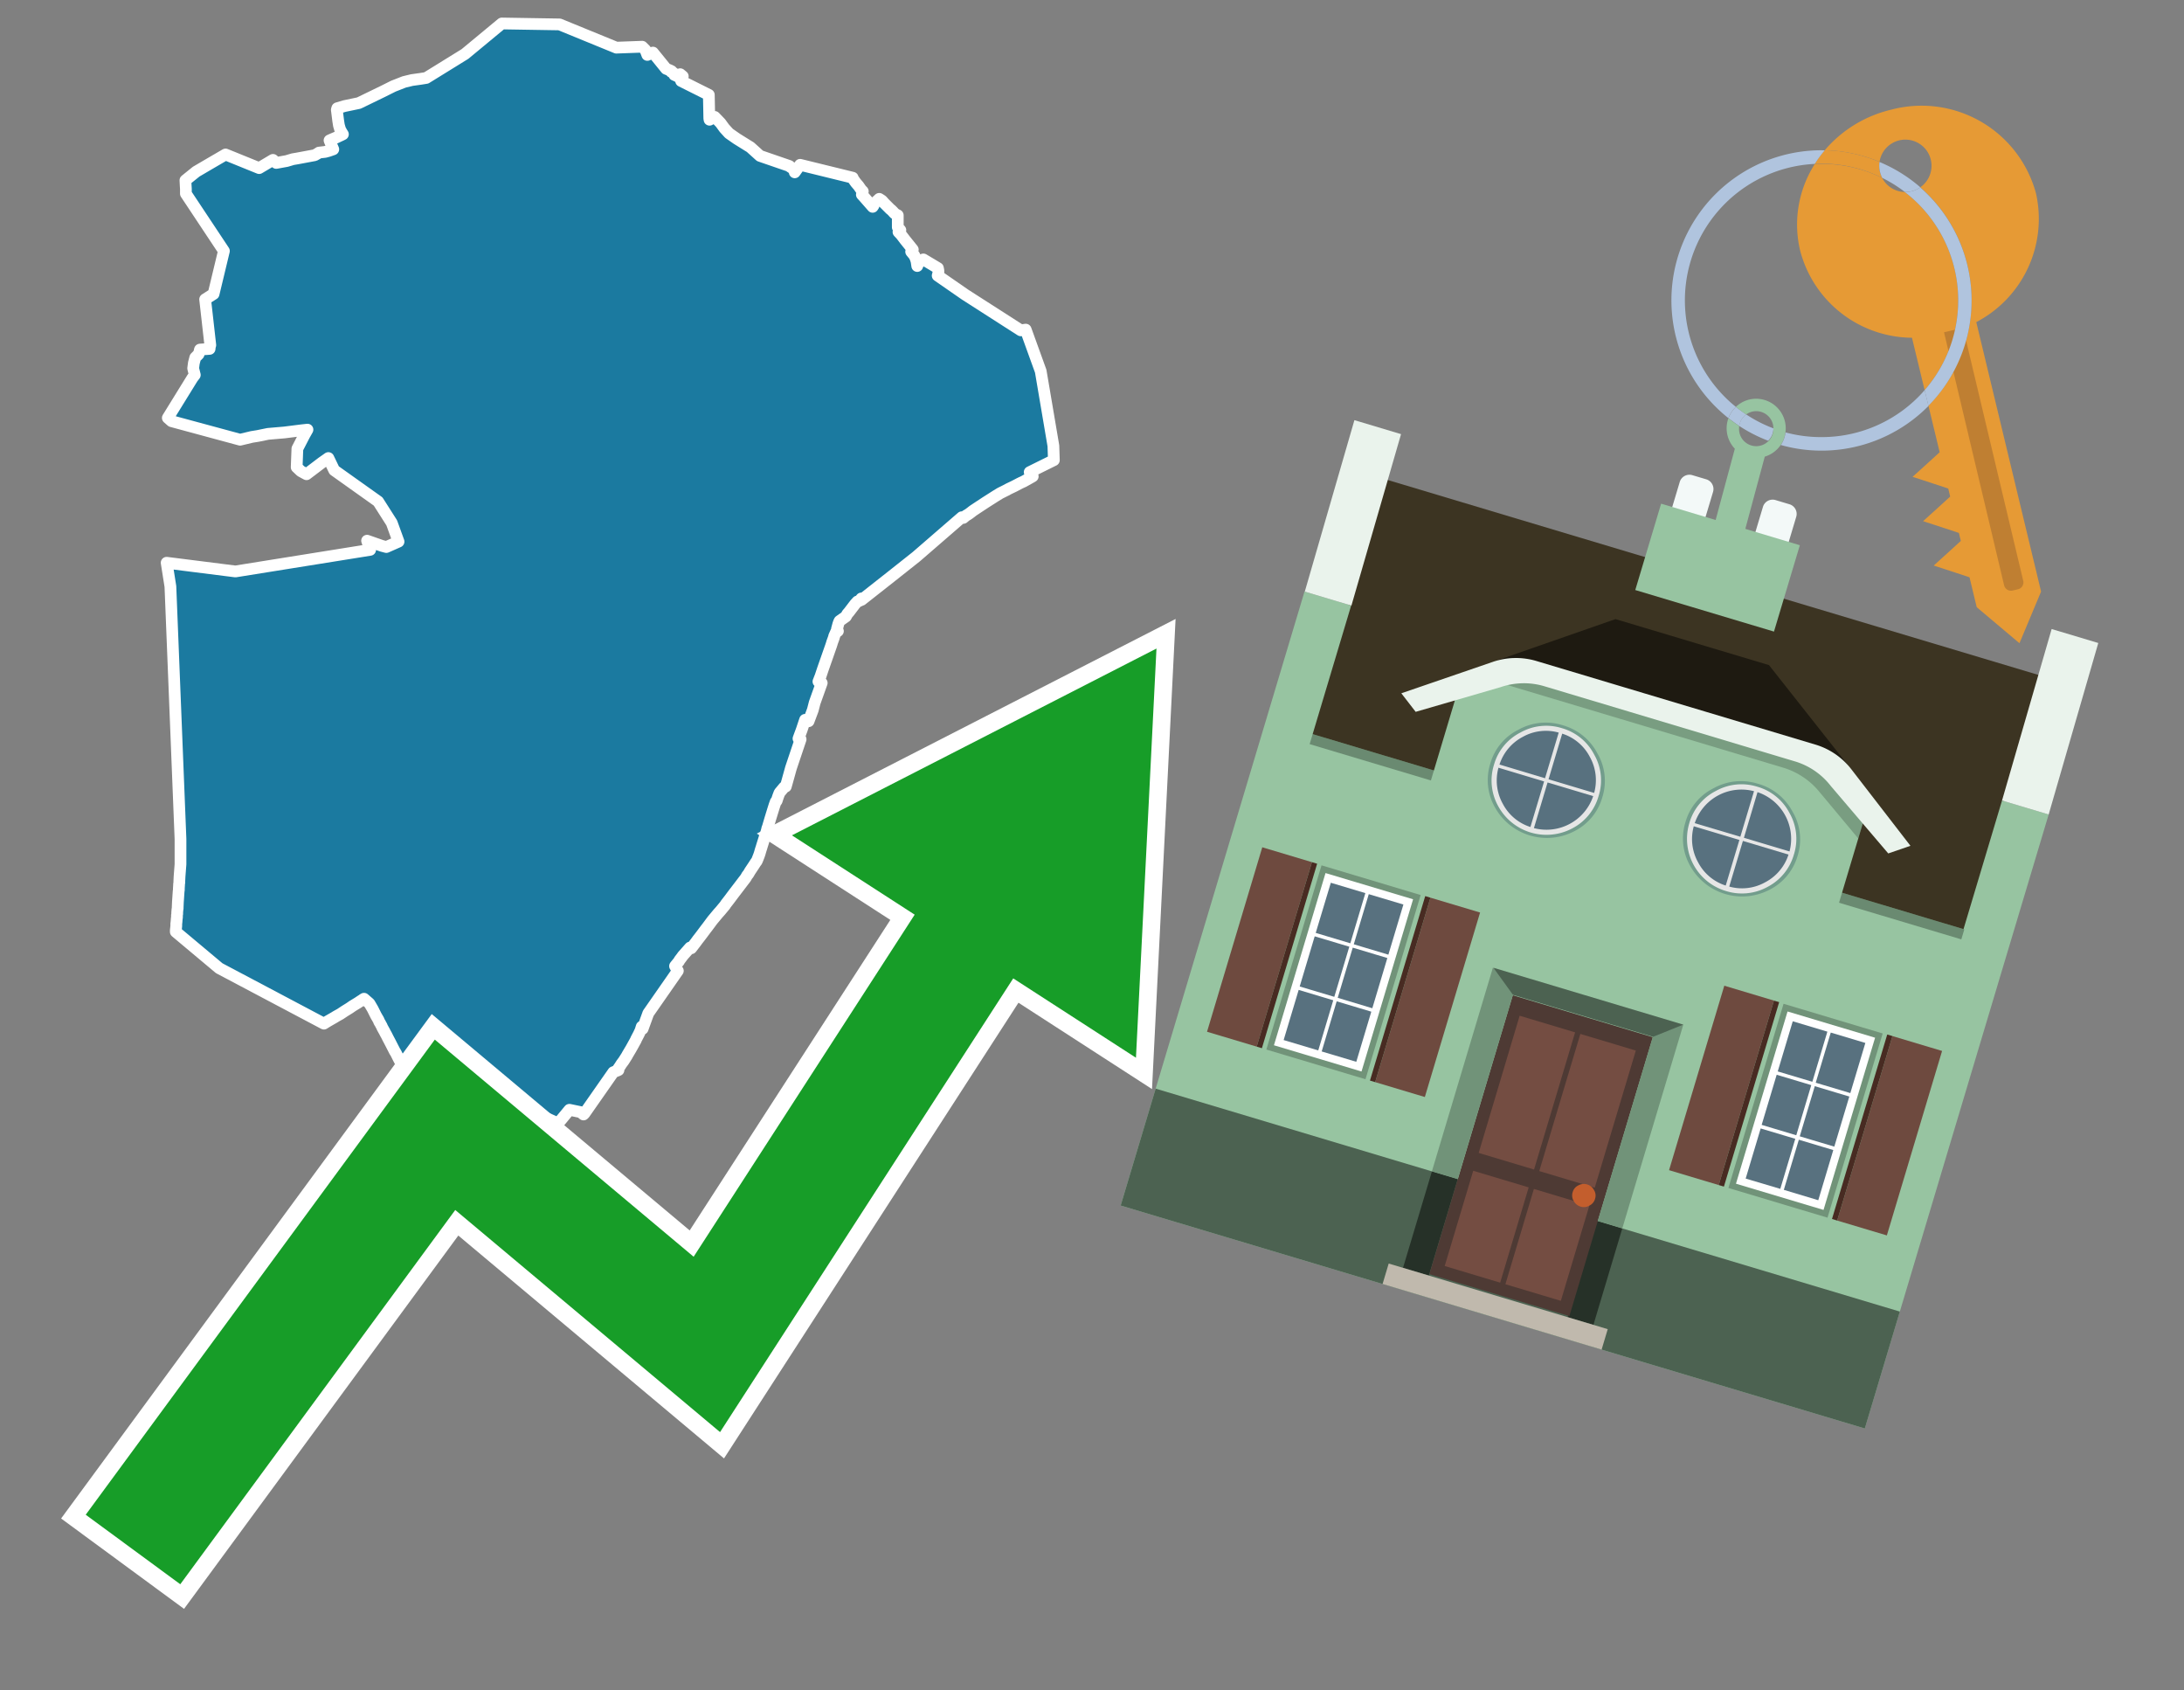<svg id="Text" xmlns="http://www.w3.org/2000/svg" width="93.05" height="72" viewBox="0 0 93.05 72"><rect x="0" y="0" width="93.05" height="72" fill="#808080" stroke="none"/><polygon points="8.36,7.31 8.94,6.97 9.61,6.58 11.04,7.16 11.63,6.81 11.77,6.94 12.04,6.89 12.21,6.86 12.48,6.78 12.66,6.75 13.41,6.61 13.55,6.53 13.59,6.5 13.85,6.47 14,6.43 14.2,6.36 14.04,5.98 14.13,5.94 14.34,5.85 14.4,5.82 14.53,5.76 14.61,5.72 14.56,5.64 14.51,5.55 14.49,5.51 14.44,5.34 14.41,5.15 14.37,4.83 14.36,4.75 14.35,4.68 14.37,4.61 14.67,4.52 15.1,4.43 15.29,4.39 16.32,3.89 16.76,3.67 17.22,3.49 17.55,3.41 17.91,3.36 18.16,3.32 19.81,2.3 21.38,1 23.84,1.04 26.26,2.03 27.36,1.99 27.5,2.13 27.58,2.34 27.82,2.24 28.38,2.93 28.53,2.99 28.61,3.03 28.6,3.06 28.7,3.11 28.73,3.19 28.8,3.22 28.93,3.29 28.98,3.16 29.09,3.25 29.02,3.45 30.2,4.04 30.22,5.04 30.23,5.1 30.45,4.98 30.7,5.24 30.86,5.46 31.06,5.68 31.39,5.91 31.84,6.19 31.97,6.27 32.38,6.64 33.63,7.07 33.66,7.1 33.9,7.26 33.86,7.34 34.09,7.02 36.33,7.57 36.34,7.6 36.36,7.64 36.41,7.71 36.46,7.78 36.52,7.85 36.58,7.92 36.69,8.08 36.76,8.15 36.72,8.29 36.82,8.4 37.18,8.81 37.22,8.75 37.19,8.71 37.32,8.6 37.46,8.47 37.57,8.54 37.6,8.57 37.67,8.65 37.8,8.78 37.86,8.84 37.89,8.87 37.93,8.91 37.97,8.94 38.02,8.99 38.06,9.03 38.09,9.07 38.13,9.1 38.17,9.13 38.25,9.17 38.25,9.68 38.36,9.8 38.28,9.88 38.4,10.01 38.56,10.22 38.89,10.63 38.82,10.72 38.96,10.89 38.99,10.96 39.01,11 39.05,11.13 39.08,11.33 39.11,11.25 39.14,11.2 39.28,11.09 39.34,11.05 39.96,11.42 39.98,11.52 39.98,11.62 39.97,11.67 39.95,11.74 41.12,12.55 43.49,14.07 43.7,14.04 44.34,15.81 44.88,18.99 44.9,19.6 43.87,20.11 43.93,20.17 44,20.29 43.95,20.32 43.61,20.51 43.5,20.56 43.42,20.6 43.21,20.71 42.98,20.82 42.85,20.89 42.61,21.01 42.43,21.12 42.32,21.19 41.99,21.4 41.61,21.65 41.46,21.75 41.42,21.78 41.37,21.82 41.29,21.88 41.23,21.92 41.16,21.96 41.04,22.06 40.98,22.03 39.04,23.71 37.98,24.55 36.71,25.55 36.7,25.49 36.62,25.59 36.53,25.62 36.43,25.73 36.17,26.07 36.1,26.15 36.04,26.26 35.77,26.45 35.75,26.49 35.72,26.57 35.66,26.79 35.7,26.88 35.62,26.92 35.54,27.1 35.53,27.15 35.45,27.37 35.44,27.41 35.4,27.53 35.06,28.5 34.96,28.8 34.87,29.03 35.01,29.09 34.71,29.93 34.63,30.24 34.6,30.32 34.45,30.72 34.3,30.66 34.16,31.08 34.06,31.35 34.02,31.46 34.11,31.49 33.7,32.71 33.48,33.5 33.41,33.53 33.21,33.77 33.15,33.93 33.09,34.11 33.05,34.15 33,34.29 32.94,34.48 32.82,34.87 32.74,35.14 32.72,35.21 32.69,35.29 32.68,35.34 32.65,35.45 32.64,35.48 32.61,35.56 32.57,35.69 32.47,36.01 32.44,36.11 32.41,36.2 32.37,36.34 32.35,36.4 32.34,36.43 32.27,36.61 32.24,36.68 32.2,36.73 32.11,36.87 31.99,37.05 31.95,37.11 31.91,37.18 31.88,37.23 31.83,37.29 31.78,37.38 31.73,37.45 31.69,37.5 31.5,37.75 31.27,38.05 31.21,38.13 31.15,38.21 31.06,38.33 30.92,38.51 30.89,38.56 30.69,38.8 30.6,38.9 30.35,39.2 30.15,39.47 30.08,39.56 29.87,39.84 29.77,39.97 29.73,40.02 29.65,40.13 29.45,40.39 29.4,40.36 29.09,40.71 29.04,40.78 28.94,40.91 28.93,40.94 28.8,41.1 28.76,41.15 28.83,41.27 28.88,41.35 27.62,43.16 27.38,43.82 27.34,43.73 27.29,43.89 27.22,44.04 27.1,44.27 27.09,44.3 26.89,44.66 26.73,44.93 26.71,44.97 26.57,45.19 26.48,45.31 26.41,45.42 26.32,45.55 26.35,45.58 26.13,45.67 24.9,47.43 24.86,47.47 24.74,47.37 24.26,47.27 23.78,47.85 22.24,47.16 21.86,47.73 21.5,48.11 21.43,48.18 21.34,48.26 21.05,48.54 20.9,48.68 20.53,49.03 20.32,49.23 20.12,49.41 19.58,49.91 19.39,50.09 19.34,50.13 18.95,50.51 18.91,50.55 18.57,50.88 18.44,51 18.22,50.63 18.04,50.41 17.85,50.28 17.69,50.16 17.78,50.01 17.8,49.97 17.96,49.69 17.99,49.63 18.06,49.51 18.17,49.32 18.19,49.28 18.24,49.16 18.34,48.92 18.5,48.46 18.53,48.38 18.69,47.9 18.76,47.7 18.76,47.66 18.46,47.33 18.35,47.3 18.26,47.23 18.18,47.13 18.03,46.93 17.83,46.68 17.77,46.59 17.71,46.48 17.68,46.41 17.66,46.38 17.64,46.35 17.61,46.29 17.56,46.19 17.52,46.11 17.46,46.01 17.42,45.93 17.37,45.83 17.33,45.75 17.19,45.48 17.08,45.27 16.99,45.1 16.95,45.02 16.87,44.86 16.84,44.81 16.82,44.78 16.62,44.39 16.53,44.22 16.46,44.08 16.42,44.01 16.39,43.95 16.29,43.77 16.26,43.7 16.22,43.63 16.19,43.57 16.16,43.53 16.13,43.45 16.09,43.38 16.02,43.26 16,43.22 15.88,42.98 15.74,42.74 15.51,42.54 15.46,42.57 15.42,42.6 15.37,42.63 15.31,42.67 15.25,42.71 15.02,42.85 14.89,42.94 14.68,43.07 14.59,43.13 14.5,43.19 14.32,43.29 14.24,43.34 13.96,43.5 13.8,43.6 9.34,41.24 7.49,39.69 7.49,39.63 7.51,39.44 7.51,39.35 7.52,39.27 7.53,39.13 7.54,39.07 7.54,38.97 7.55,38.94 7.55,38.86 7.56,38.74 7.57,38.69 7.57,38.64 7.58,38.41 7.59,38.27 7.61,37.97 7.62,37.9 7.62,37.84 7.63,37.68 7.63,37.64 7.64,37.61 7.64,37.54 7.65,37.33 7.69,36.81 7.69,36.77 7.69,35.79 7.69,35.74 7.26,24.98 7.1,23.97 10.03,24.34 15.77,23.42 15.75,23.36 15.64,23.03 16.27,23.25 16.46,23.3 16.98,23.07 16.69,22.27 16.11,21.36 14.24,20.03 13.99,19.51 13.92,19.56 13.72,19.7 13.39,19.95 13.06,20.2 12.82,20.07 12.64,19.9 12.67,19.11 12.82,18.82 12.97,18.53 13.1,18.3 12.83,18.33 12.12,18.42 11.42,18.48 10.98,18.57 10.73,18.61 10.23,18.73 7.31,17.94 7.15,17.8 8.2,16.1 8.3,15.97 8.23,15.69 8.26,15.46 8.32,15.23 8.46,15.09 8.48,15.03 8.5,14.99 8.51,14.92 8.52,14.89 8.93,14.86 8.94,14.76 8.96,14.7 8.74,12.75 9.1,12.52 9.54,10.69 7.92,8.25 7.92,8.05 7.91,7.88 7.9,7.68 " fill="#1b7aa0" stroke="#fff" stroke-linejoin="round" stroke-width="0.5"/><polygon points="49.272 27.624 33.741 35.58 38.97 38.959 29.553 53.529 18.525 44.281 3.652 64.518 7.681 67.479 19.396 51.538 30.678 60.999 43.169 41.673 48.398 45.053 49.272 27.624" fill="none" stroke="#fff" stroke-miterlimit="10" stroke-width="1.5"/><polygon points="49.272 27.624 33.741 35.58 38.97 38.959 29.553 53.529 18.525 44.281 3.652 64.518 7.681 67.479 19.396 51.538 30.678 60.999 43.169 41.673 48.398 45.053 49.272 27.624" fill="#179d28"/><path d="M80.19,7.577a1.16,1.16,0,0,1-.094-.251,1.114,1.114,0,0,1-.018-.429A6.367,6.367,0,0,0,77.743,6.4a5.269,5.269,0,0,0-.423.577c.1,0,.192-.007.288-.007A5.794,5.794,0,0,1,80.19,7.577Z" fill="#e69a35"/><path d="M77.608,6.4A6.394,6.394,0,0,0,73.64,17.81a1.26,1.26,0,0,1,.317-.48A5.821,5.821,0,0,1,77.32,6.981a5.269,5.269,0,0,1,.423-.577Z" fill="#b0c4de"/><path d="M84.2,13.72a4.962,4.962,0,0,0,2.545-5.48,5.047,5.047,0,0,0-6.179-3.566A5.322,5.322,0,0,0,77.743,6.4a6.367,6.367,0,0,1,2.335.493,1.114,1.114,0,1,1,1.736,1.084,6.392,6.392,0,0,1,.347,9.3l.479,1.985-.438.4-.716.648.92.3.6.2.082.341-.438.4-.716.648.92.3.605.2.082.341-.438.4-.716.649.92.3.605.2.307,1.274,1.821,1.534.921-2.2Z" fill="#e69a35"/><path d="M81.154,8.179a1.115,1.115,0,0,1-.964-.6,5.794,5.794,0,0,0-2.582-.6c-.1,0-.192,0-.288.007a4.783,4.783,0,0,0-.625,3.685,4.962,4.962,0,0,0,4.765,3.715L82,16.617a5.82,5.82,0,0,0-.846-8.438Z" fill="#e69a35"/><path d="M74.1,18.142a6.386,6.386,0,0,0,1.232.63.73.73,0,0,0,.224-.527h0a5.783,5.783,0,0,1-1.159-.593A.733.733,0,0,0,74.1,18.142Z" fill="#b0c4de"/><path d="M74.4,17.652q-.228-.152-.44-.322a1.26,1.26,0,0,0-.317.48c.148.117.3.228.46.332A.733.733,0,0,1,74.4,17.652Z" fill="#b0c4de"/><path d="M74.824,16.984a1.257,1.257,0,0,0-.867.346c.141.114.288.222.44.322a.731.731,0,0,1,1.159.593h0a.732.732,0,1,1-1.463,0,.7.7,0,0,1,.007-.1c-.158-.1-.312-.215-.46-.332a1.258,1.258,0,0,0,.273,1.3l-.979,3.635,1.275.341.98-3.639a1.266,1.266,0,0,0,.681-.5,1.249,1.249,0,0,0,.2-.538,1.328,1.328,0,0,0,.012-.168A1.262,1.262,0,0,0,74.824,16.984Z" fill="#97c4a1"/><path d="M85.974,25.1l-.226.053a.3.3,0,0,1-.362-.223l-2.56-10.777.81-.193L86.2,24.736A.3.3,0,0,1,85.974,25.1Z" fill="#bf7f32"/><path d="M80.1,7.326a1.16,1.16,0,0,0,.094.251,5.833,5.833,0,0,1,.964.6,1.137,1.137,0,0,0,.287-.031,1.108,1.108,0,0,0,.373-.167A6.371,6.371,0,0,0,80.078,6.9,1.114,1.114,0,0,0,80.1,7.326Z" fill="#b0c4de"/><path d="M77.608,18.618a5.836,5.836,0,0,1-1.534-.2,1.24,1.24,0,0,1-.2.537,6.4,6.4,0,0,0,6.291-1.666L82,16.617A5.807,5.807,0,0,1,77.608,18.618Z" fill="#b0c4de"/><path d="M81.814,7.981a1.108,1.108,0,0,1-.373.167,1.137,1.137,0,0,1-.287.031A5.82,5.82,0,0,1,82,16.617l.161.667a6.392,6.392,0,0,0-.347-9.3Z" fill="#b0c4de"/><polygon points="83.79 39.753 55.78 31.364 58.988 20.404 86.964 28.783 83.79 39.753 83.79 39.753" fill="#3c3422" fill-rule="evenodd"/><polygon points="81.705 53.32 87.284 34.692 85.297 34.097 83.656 39.575 55.926 31.269 57.567 25.791 55.579 25.196 47.746 51.348 79.451 60.844 81.705 53.32" fill="#97c4a1" fill-rule="evenodd"/><rect x="69.522" y="21.148" width="0.444" height="28.983" transform="translate(15.592 92.226) rotate(-73.326)" opacity="0.3"/><polygon points="87.284 34.692 85.297 34.097 87.411 26.793 89.398 27.388 87.284 34.692 87.284 34.692" fill="#eaf3ec" fill-rule="evenodd"/><polygon points="57.578 25.794 55.591 25.199 57.705 17.896 59.692 18.491 57.578 25.794 57.578 25.794" fill="#eaf3ec" fill-rule="evenodd"/><polygon points="79.451 60.844 80.943 55.865 49.238 46.369 47.747 51.348 79.451 60.844 79.451 60.844" fill="#4c6251" fill-rule="evenodd"/><path d="M71.566,20.528l-.522,1.743,1.418.425.523-1.744a.432.432,0,0,0-.289-.536l-.593-.177A.431.431,0,0,0,71.566,20.528Z" fill="#f3f9f8" fill-rule="evenodd"/><path d="M75.111,21.589l-.522,1.743,1.418.425.522-1.743a.43.43,0,0,0-.289-.536l-.593-.178A.43.43,0,0,0,75.111,21.589Z" fill="#f3f9f8" fill-rule="evenodd"/><polygon points="75.368 28.329 68.829 26.37 63.807 28.121 78.733 32.591 75.368 28.329" fill="#1e1a11"/><polygon points="78.248 32.422 64.442 28.287 62.236 28.998 60.064 36.247 77.453 41.455 79.651 34.116 78.248 32.422" fill="#97c4a1"/><path d="M77.74,32.516S65.088,28.725,65,28.7l-.938.43,11.892,3.562a3.175,3.175,0,0,1,1.532,1l1.685,2.02.327-1.09Z" fill-rule="evenodd" opacity="0.2"/><path d="M77.35,31.716,65.458,28.154a3.041,3.041,0,0,0-1.854.037l-3.9,1.339.611.79,3.626-1.054a3.045,3.045,0,0,1,1.855-.037l10.673,3.2A3.028,3.028,0,0,1,78,33.477l2.45,2.874.945-.325-2.518-3.26A3.036,3.036,0,0,0,77.35,31.716Z" fill="#eaf3ec"/><polygon points="76.683 23.223 70.773 21.453 69.671 25.132 75.581 26.902 76.683 23.223 76.683 23.223" fill="#97c4a1" fill-rule="evenodd"/><g id="Symbol_9_0_Layer2_0_MEMBER_8_MEMBER_21_MEMBER_0_FILL" data-name="Symbol 9 0 Layer2 0 MEMBER 8 MEMBER 21 MEMBER 0 FILL"><path d="M66.584,30.892a2.39,2.39,0,0,0-1.891.189,2.317,2.317,0,0,0-1.2,1.448A2.345,2.345,0,0,0,63.7,34.4a2.528,2.528,0,0,0,3.367,1.008,2.339,2.339,0,0,0,1.2-1.447,2.313,2.313,0,0,0-.208-1.87A2.394,2.394,0,0,0,66.584,30.892Z" fill="#729d8c"/></g><g id="Symbol_9_0_Layer2_0_MEMBER_8_MEMBER_21_MEMBER_1_FILL" data-name="Symbol 9 0 Layer2 0 MEMBER 8 MEMBER 21 MEMBER 1 FILL"><path d="M66.547,31.016a2.241,2.241,0,0,0-1.769.185,2.213,2.213,0,0,0-1.127,1.376,2.239,2.239,0,0,0,.185,1.768,2.341,2.341,0,0,0,3.145.942,2.234,2.234,0,0,0,1.126-1.376,2.207,2.207,0,0,0-.185-1.768A2.237,2.237,0,0,0,66.547,31.016Z" fill="#e6e6e6"/></g><g id="Symbol_9_0_Layer2_0_MEMBER_8_MEMBER_21_MEMBER_2_MEMBER_0_FILL" data-name="Symbol 9 0 Layer2 0 MEMBER 8 MEMBER 21 MEMBER 2 MEMBER 0 FILL"><path d="M65.787,33.284,63.843,32.7a2.036,2.036,0,0,0,.186,1.539,2.015,2.015,0,0,0,1.175.986Z" fill="#58717f"/></g><g id="Symbol_9_0_Layer2_0_MEMBER_8_MEMBER_21_MEMBER_2_MEMBER_1_FILL" data-name="Symbol 9 0 Layer2 0 MEMBER 8 MEMBER 21 MEMBER 2 MEMBER 1 FILL"><path d="M65.827,33.148l.582-1.944a2.01,2.01,0,0,0-1.523.178,2.037,2.037,0,0,0-1,1.183Z" fill="#58717f"/></g><g id="Symbol_9_0_Layer2_0_MEMBER_8_MEMBER_21_MEMBER_2_MEMBER_2_FILL" data-name="Symbol 9 0 Layer2 0 MEMBER 8 MEMBER 21 MEMBER 2 MEMBER 2 FILL"><path d="M67.878,33.91l-1.943-.582-.582,1.944a2.1,2.1,0,0,0,2.525-1.362Z" fill="#58717f"/></g><g id="Symbol_9_0_Layer2_0_MEMBER_8_MEMBER_21_MEMBER_2_MEMBER_3_FILL" data-name="Symbol 9 0 Layer2 0 MEMBER 8 MEMBER 21 MEMBER 2 MEMBER 3 FILL"><path d="M66.558,31.249l-.582,1.943,1.943.582a2.031,2.031,0,0,0-.186-1.539A2.009,2.009,0,0,0,66.558,31.249Z" fill="#58717f"/></g><g id="Symbol_9_0_Layer2_0_MEMBER_8_MEMBER_21_MEMBER_0_FILL-2" data-name="Symbol 9 0 Layer2 0 MEMBER 8 MEMBER 21 MEMBER 0 FILL"><path d="M74.9,33.384a2.4,2.4,0,0,0-1.891.189,2.316,2.316,0,0,0-1.2,1.448,2.341,2.341,0,0,0,.209,1.87A2.527,2.527,0,0,0,75.387,37.9a2.345,2.345,0,0,0,1.2-1.447,2.314,2.314,0,0,0-.209-1.87A2.389,2.389,0,0,0,74.9,33.384Z" fill="#729d8c"/></g><g id="Symbol_9_0_Layer2_0_MEMBER_8_MEMBER_21_MEMBER_1_FILL-2" data-name="Symbol 9 0 Layer2 0 MEMBER 8 MEMBER 21 MEMBER 1 FILL"><path d="M74.867,33.508a2.239,2.239,0,0,0-1.768.185,2.21,2.21,0,0,0-1.127,1.376,2.316,2.316,0,0,0,1.564,2.883,2.261,2.261,0,0,0,1.765-.173A2.237,2.237,0,0,0,76.428,36.4a2.209,2.209,0,0,0-.185-1.769A2.239,2.239,0,0,0,74.867,33.508Z" fill="#e6e6e6"/></g><g id="Symbol_9_0_Layer2_0_MEMBER_8_MEMBER_21_MEMBER_2_MEMBER_0_FILL-2" data-name="Symbol 9 0 Layer2 0 MEMBER 8 MEMBER 21 MEMBER 2 MEMBER 0 FILL"><path d="M74.107,35.776l-1.943-.582a2.031,2.031,0,0,0,.186,1.539,2.009,2.009,0,0,0,1.175.986Z" fill="#58717f"/></g><g id="Symbol_9_0_Layer2_0_MEMBER_8_MEMBER_21_MEMBER_2_MEMBER_1_FILL-2" data-name="Symbol 9 0 Layer2 0 MEMBER 8 MEMBER 21 MEMBER 2 MEMBER 1 FILL"><path d="M74.148,35.64,74.73,33.7a2.1,2.1,0,0,0-2.525,1.362Z" fill="#58717f"/></g><g id="Symbol_9_0_Layer2_0_MEMBER_8_MEMBER_21_MEMBER_2_MEMBER_2_FILL-2" data-name="Symbol 9 0 Layer2 0 MEMBER 8 MEMBER 21 MEMBER 2 MEMBER 2 FILL"><path d="M76.2,36.4l-1.943-.582-.582,1.944a2.015,2.015,0,0,0,1.523-.178A2.036,2.036,0,0,0,76.2,36.4Z" fill="#58717f"/></g><g id="Symbol_9_0_Layer2_0_MEMBER_8_MEMBER_21_MEMBER_2_MEMBER_3_FILL-2" data-name="Symbol 9 0 Layer2 0 MEMBER 8 MEMBER 21 MEMBER 2 MEMBER 3 FILL"><path d="M74.879,33.741,74.3,35.684l1.943.582a2.1,2.1,0,0,0-1.361-2.525Z" fill="#58717f"/></g><polygon points="51.426 43.946 53.542 44.58 55.896 36.723 53.78 36.089 51.426 43.946 51.426 43.946" fill="#6e4a3f" fill-rule="evenodd"/><polygon points="53.542 44.58 53.764 44.647 56.117 36.789 55.896 36.723 53.542 44.58 53.542 44.58" fill="#482b22" fill-rule="evenodd"/><polygon points="60.706 46.726 58.59 46.092 60.943 38.235 63.059 38.868 60.706 46.726 60.706 46.726" fill="#6e4a3f" fill-rule="evenodd"/><polygon points="58.59 46.092 58.368 46.026 60.722 38.168 60.943 38.235 58.59 46.092 58.59 46.092" fill="#482b22" fill-rule="evenodd"/><rect x="53.146" y="39.209" width="8.19" height="4.408" transform="translate(1.145 84.365) rotate(-73.326)" fill="#719379"/><polygon points="60.205 38.304 56.474 37.187 54.277 44.522 58.008 45.639 60.205 38.304 60.205 38.304" fill="#fff" fill-rule="evenodd"/><path d="M59.792,38.527l-.64,2.136-1.474-.442.639-2.135,1.475.441Zm-1.621-.485-.64,2.136-1.474-.442L56.7,37.6l1.474.442Zm-2.158,1.84,1.475.441-.64,2.136-1.474-.441.639-2.136Zm-.683,2.282,1.474.441-.639,2.136L54.69,44.3l.64-2.135Zm.981,2.621.639-2.136,1.475.442-.64,2.135-1.474-.441Zm2.158-1.84L56.994,42.5l.64-2.136,1.474.442-.639,2.136Z" fill="#58717f" fill-rule="evenodd"/><polygon points="80.39 52.621 78.274 51.988 80.628 44.13 82.743 44.764 80.39 52.621 80.39 52.621" fill="#6e4a3f" fill-rule="evenodd"/><polygon points="78.274 51.988 78.053 51.921 80.406 44.064 80.628 44.13 78.274 51.988 78.274 51.988" fill="#482b22" fill-rule="evenodd"/><polygon points="71.111 49.842 73.227 50.476 75.58 42.619 73.464 41.985 71.111 49.842 71.111 49.842" fill="#6e4a3f" fill-rule="evenodd"/><polygon points="73.227 50.476 73.448 50.542 75.802 42.685 75.58 42.619 73.227 50.476 73.227 50.476" fill="#482b22" fill-rule="evenodd"/><rect x="72.83" y="45.105" width="8.19" height="4.408" transform="translate(9.534 107.426) rotate(-73.326)" fill="#719379"/><polygon points="76.159 43.083 79.889 44.2 77.692 51.535 73.962 50.418 76.159 43.083 76.159 43.083" fill="#fff" fill-rule="evenodd"/><path d="M76.381,43.5l1.475.442-.64,2.135-1.475-.441.64-2.136ZM78,43.981l1.474.442-.64,2.136-1.474-.442L78,43.981Zm.791,2.724-.64,2.135L76.679,48.4l.64-2.136,1.474.442Zm-.684,2.282-.639,2.135L76,50.68l.64-2.135,1.474.442Zm-2.26,1.65L74.375,50.2l.639-2.135,1.475.441-.64,2.136Zm-.791-2.724.64-2.135,1.474.441-.639,2.136-1.475-.442Z" fill="#58717f" fill-rule="evenodd"/><polygon points="67.888 56.431 69.118 52.323 68.019 51.994 66.789 56.102 67.888 56.431 67.888 56.431" fill="#263128" fill-rule="evenodd"/><polygon points="60.877 54.331 62.108 50.223 61.007 49.894 59.776 54.002 60.877 54.331 60.877 54.331" fill="#263128" fill-rule="evenodd"/><g id="Symbol_9_0_Layer2_0_MEMBER_8_MEMBER_12_MEMBER_0_FILL" data-name="Symbol 9 0 Layer2 0 MEMBER 8 MEMBER 12 MEMBER 0 FILL"><path d="M70.418,44.178l-5.965-1.786L60.9,54.27l5.964,1.786Z" fill="#4e3a34"/></g><g id="Symbol_9_0_Layer2_0_MEMBER_8_MEMBER_12_MEMBER_1_MEMBER_0_FILL" data-name="Symbol 9 0 Layer2 0 MEMBER 8 MEMBER 12 MEMBER 1 MEMBER 0 FILL"><path d="M65.358,49.815l1.75-5.843-2.363-.708L63,49.107Z" fill="#744d42"/></g><g id="Symbol_9_0_Layer2_0_MEMBER_8_MEMBER_12_MEMBER_1_MEMBER_1_FILL" data-name="Symbol 9 0 Layer2 0 MEMBER 8 MEMBER 12 MEMBER 1 MEMBER 1 FILL"><path d="M67.331,44.039l-1.75,5.842,2.364.708,1.75-5.842Z" fill="#744d42"/></g><g id="Symbol_9_0_Layer2_0_MEMBER_8_MEMBER_12_MEMBER_2_MEMBER_0_FILL" data-name="Symbol 9 0 Layer2 0 MEMBER 8 MEMBER 12 MEMBER 2 MEMBER 0 FILL"><path d="M63.915,54.633l1.215-4.058-2.363-.707-1.215,4.057Z" fill="#744d42"/></g><g id="Symbol_9_0_Layer2_0_MEMBER_8_MEMBER_12_MEMBER_2_MEMBER_1_FILL" data-name="Symbol 9 0 Layer2 0 MEMBER 8 MEMBER 12 MEMBER 2 MEMBER 1 FILL"><path d="M66.5,55.407l1.215-4.057-2.363-.708L64.138,54.7Z" fill="#744d42"/></g><g id="Symbol_9_0_Layer2_0_MEMBER_8_MEMBER_13_FILL" data-name="Symbol 9 0 Layer2 0 MEMBER 8 MEMBER 13 FILL"><path d="M67.959,51.058a.439.439,0,0,0-.045-.367.487.487,0,0,0-.669-.2.445.445,0,0,0-.239.282.457.457,0,0,0,.041.378.481.481,0,0,0,.293.242.459.459,0,0,0,.377-.042A.453.453,0,0,0,67.959,51.058Z" fill="#c35e2d"/></g><g id="Symbol_9_0_Layer2_0_MEMBER_8_MEMBER_14_FILL" data-name="Symbol 9 0 Layer2 0 MEMBER 8 MEMBER 14 FILL"><path d="M64.557,42.047l-.951-.833-2.6,8.68,1.1.329Z" fill="#719379"/></g><g id="Symbol_9_0_Layer2_0_MEMBER_8_MEMBER_15_FILL" data-name="Symbol 9 0 Layer2 0 MEMBER 8 MEMBER 15 FILL"><path d="M71.718,43.643l-1.2.19L68.072,52.01l1.046.313Z" fill="#719379"/></g><g id="Symbol_9_0_Layer2_0_MEMBER_8_MEMBER_16_FILL" data-name="Symbol 9 0 Layer2 0 MEMBER 8 MEMBER 16 FILL"><path d="M63.627,41.22l.836,1.156,5.961,1.786,1.294-.519Z" fill="#4c6251"/></g><polygon points="58.905 54.69 59.166 53.819 68.498 56.614 68.237 57.485 58.905 54.69 58.905 54.69" fill="#c0b9ad" fill-rule="evenodd"/></svg>